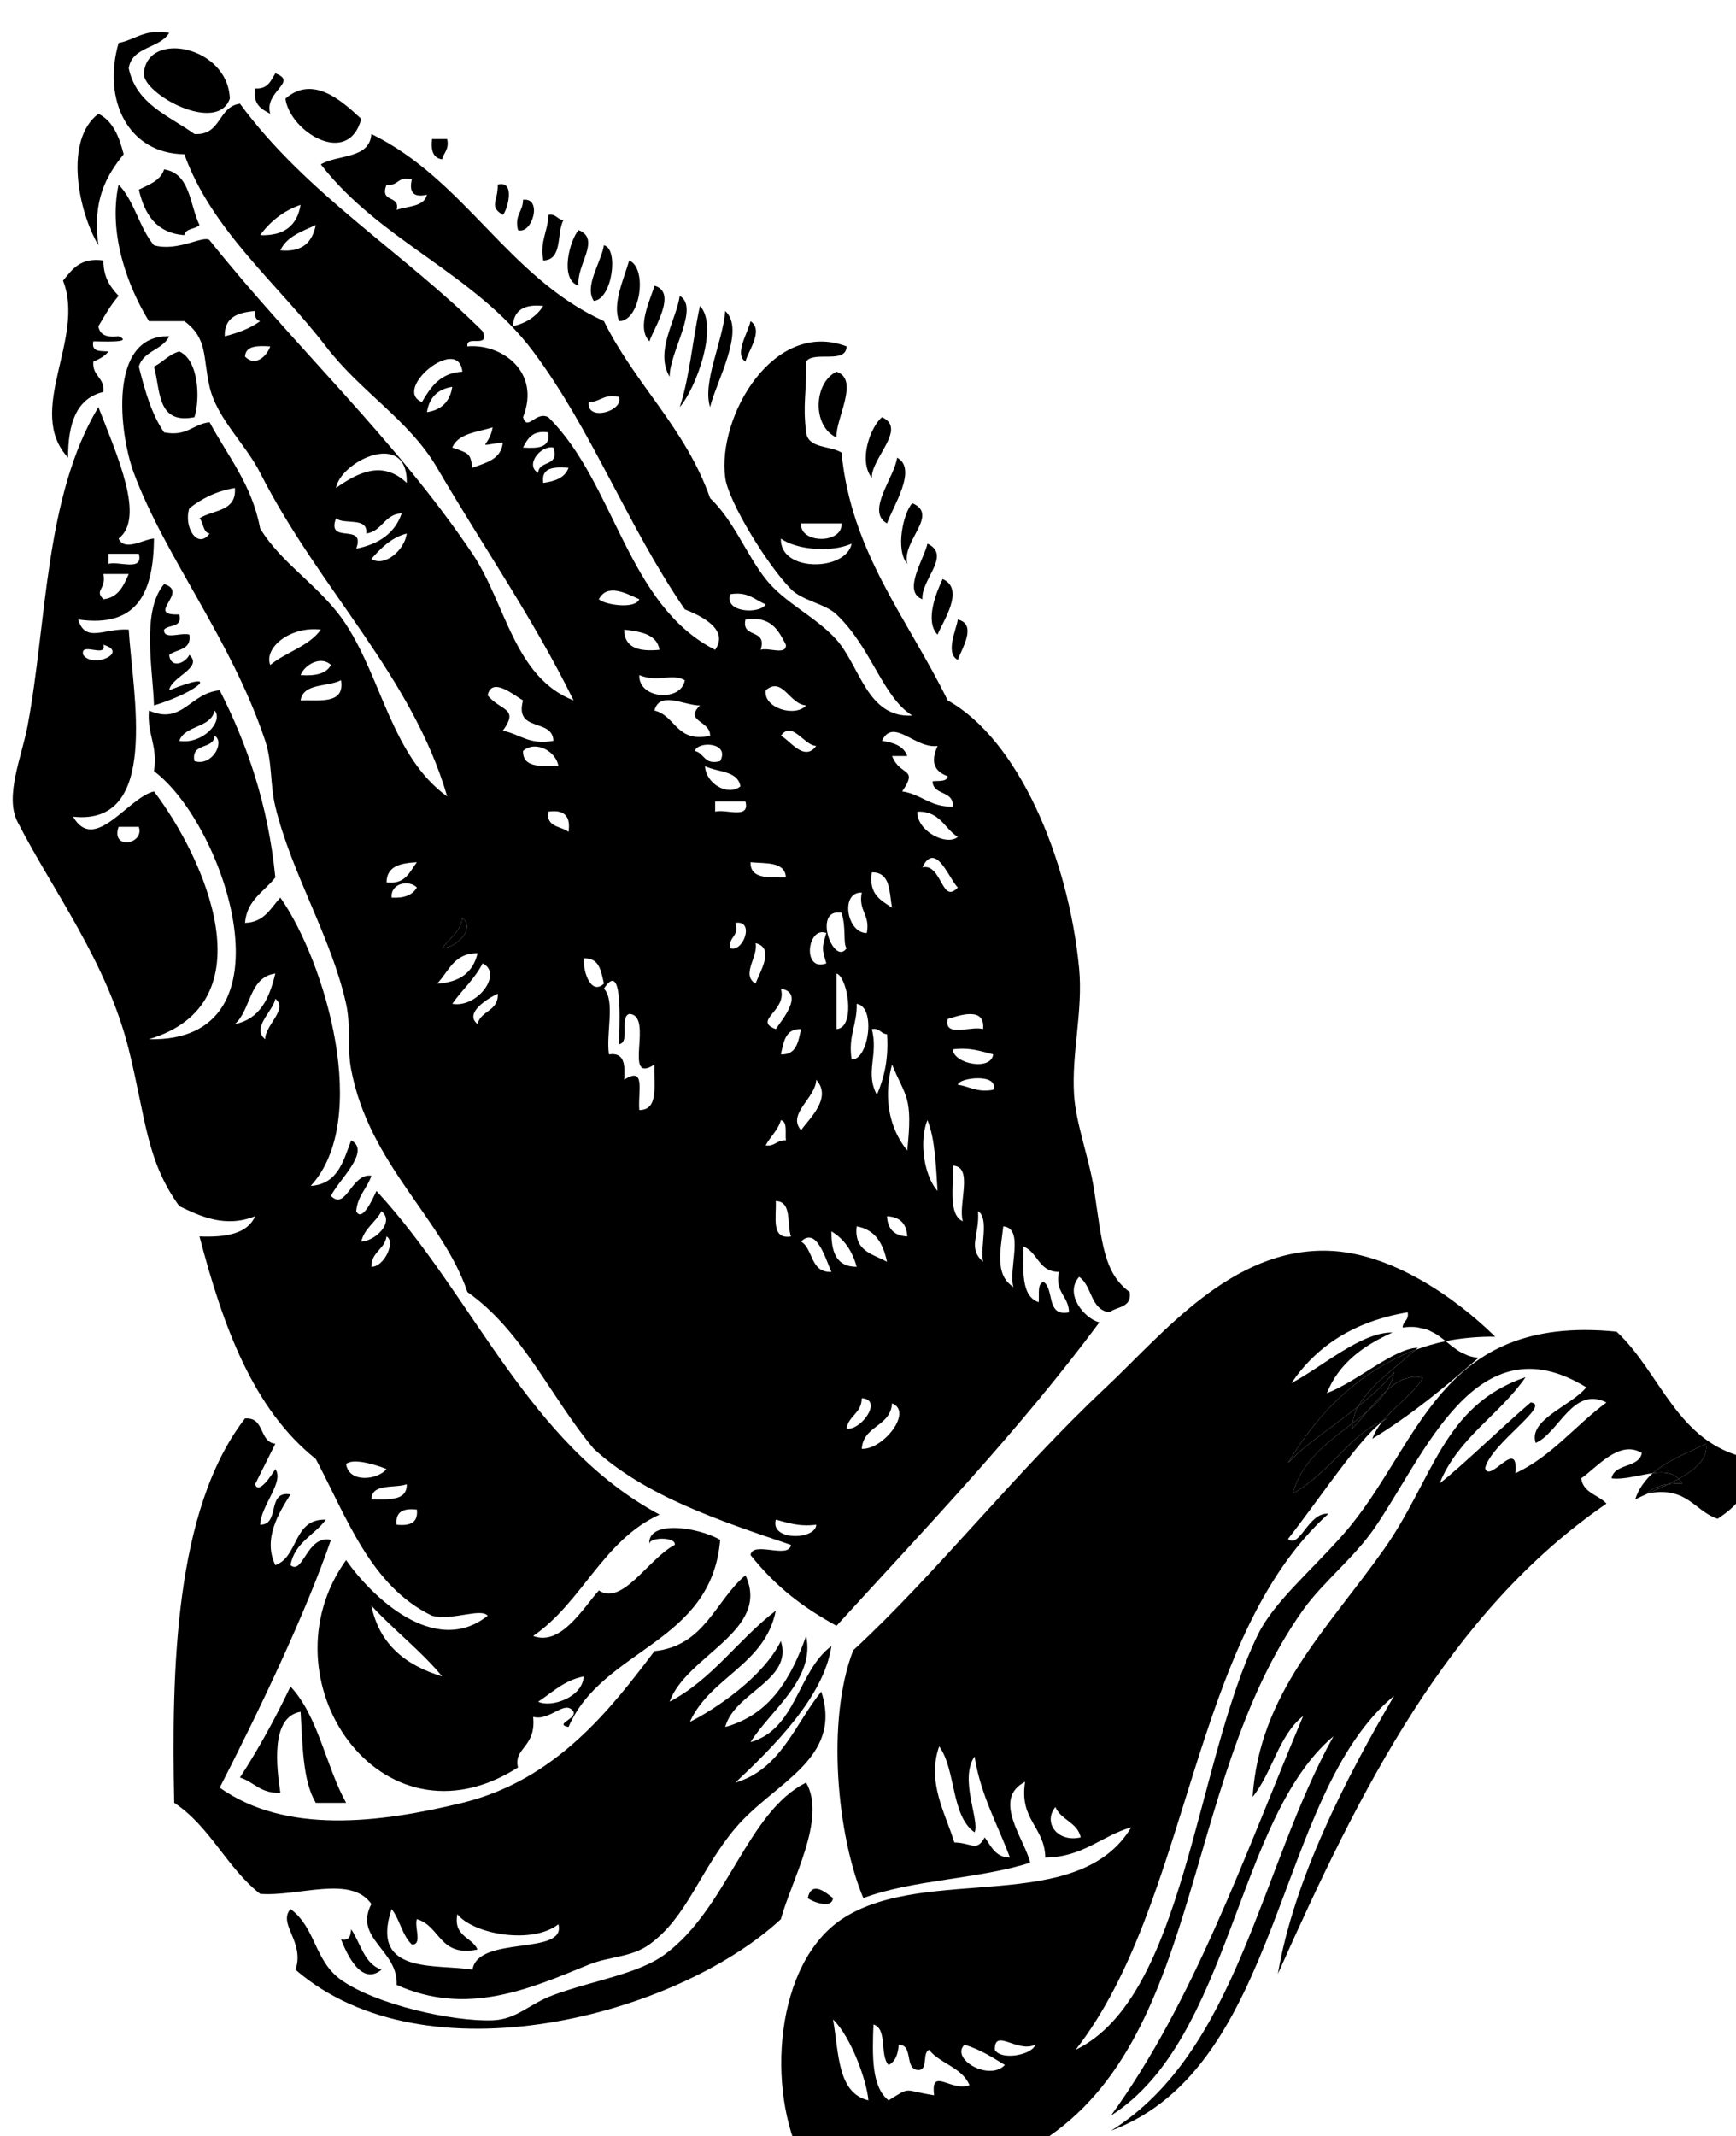 <?xml version="1.0"?><svg width="272.416" height="335.104" xmlns="http://www.w3.org/2000/svg">
 <title>praying hands black</title>
 <g>
  <title>Layer 1</title>
  <g id="svg_1">
   <path id="svg_2" fill="#000000" d="m261.807,232.815c0.675,-0.091 1.392,-0.146 2.186,-0.12c-0.151,-0.307 -0.368,-0.5 -0.571,-0.716c-0.523,0.29 -1.065,0.567 -1.617,0.836c-0.001,0 -0.001,0 0.002,0z"/>
   <path id="svg_3" fill="#000000" d="m218.718,221.068c0.574,-0.545 1.158,-1.081 1.739,-1.626c0.403,-0.378 0.798,-0.771 1.179,-1.176c0.132,-0.142 0.262,-0.284 0.391,-0.433c0.455,-0.516 0.888,-1.055 1.256,-1.662c-0.549,-0.168 -1.082,-0.213 -1.599,-0.171c-0.28,0.022 -0.552,0.119 -0.823,0.193c-0.223,0.059 -0.445,0.091 -0.661,0.178c-0.375,0.158 -0.736,0.368 -1.098,0.601c-0.09,0.059 -0.184,0.104 -0.274,0.164c-0.423,0.298 -0.836,0.633 -1.239,1.001c-0.01,0.007 -0.02,0.017 -0.029,0.022c-0.749,1.137 -1.763,2.18 -2.928,3.18c-0.006,0.007 -0.01,0.01 -0.016,0.017c-0.004,0.003 -0.007,0.006 -0.01,0.01c-0.433,0.513 -0.85,1.017 -1.259,1.484c-0.4,0.462 -0.791,0.891 -1.172,1.256c-0.02,-0.291 0.062,-0.568 0.09,-0.855c-0.419,0.319 -0.836,0.639 -1.262,0.965c-0.139,0.106 -0.281,0.217 -0.42,0.326c-0.329,0.255 -0.658,0.514 -0.987,0.774c-0.185,0.148 -0.371,0.301 -0.556,0.452c-0.277,0.229 -0.555,0.462 -0.826,0.7c-0.19,0.165 -0.378,0.333 -0.562,0.501c-0.255,0.232 -0.504,0.475 -0.749,0.713c-0.181,0.181 -0.358,0.361 -0.532,0.546c-0.236,0.245 -0.459,0.504 -0.678,0.762c-0.158,0.19 -0.32,0.378 -0.472,0.574c-0.213,0.277 -0.407,0.568 -0.601,0.859c-0.129,0.193 -0.265,0.384 -0.384,0.584c-0.194,0.332 -0.361,0.684 -0.526,1.036c-0.084,0.178 -0.181,0.345 -0.255,0.529c-0.223,0.546 -0.413,1.113 -0.549,1.711c0.829,-0.487 1.582,-0.998 2.282,-1.523c0.113,-0.084 0.206,-0.175 0.316,-0.259c4.451,-3.454 6.724,-7.434 11.543,-9.674c0.471,-0.574 0.987,-1.101 1.517,-1.614c0.053,-0.047 0.102,-0.096 0.154,-0.145z"/>
   <path id="svg_4" fill="#000000" d="m213.498,220.026c0.184,-0.281 0.371,-0.562 0.588,-0.839c0.184,-0.236 0.374,-0.469 0.577,-0.704c0.249,-0.287 0.51,-0.568 0.781,-0.849c0.175,-0.182 0.339,-0.365 0.52,-0.543c0.469,-0.458 0.956,-0.906 1.453,-1.346c0.116,-0.104 0.232,-0.2 0.349,-0.304c1.355,-1.178 2.721,-2.285 3.905,-3.324c0.133,-0.113 0.287,-0.239 0.413,-0.353c-0.006,0 -0.01,0.004 -0.016,0.004c-0.952,0.358 -1.879,0.771 -2.789,1.21c-0.252,0.123 -0.5,0.252 -0.752,0.381c-0.694,0.355 -1.375,0.736 -2.044,1.14c-0.219,0.133 -0.445,0.258 -0.665,0.397c-0.842,0.535 -1.668,1.097 -2.466,1.7c-0.139,0.104 -0.268,0.22 -0.406,0.326c-0.665,0.517 -1.314,1.056 -1.946,1.617c-0.227,0.2 -0.446,0.404 -0.669,0.607c-0.604,0.562 -1.19,1.146 -1.766,1.746c-0.136,0.142 -0.277,0.277 -0.413,0.426c-0.685,0.739 -1.343,1.508 -1.979,2.295c-0.168,0.21 -0.329,0.427 -0.494,0.64c-0.48,0.62 -0.952,1.256 -1.404,1.907c-0.171,0.246 -0.345,0.491 -0.51,0.739c-0.574,0.855 -1.133,1.728 -1.652,2.621c0.374,-0.438 0.843,-0.897 1.35,-1.362c0.106,-0.097 0.216,-0.196 0.329,-0.297c2.414,-2.14 5.962,-4.548 9.234,-7.149c0.017,-0.013 0.029,-0.026 0.046,-0.036c0.122,-0.217 0.281,-0.434 0.426,-0.65z"/>
   <path id="svg_5" fill="#000000" d="m261.804,232.815c0.552,-0.269 1.094,-0.546 1.617,-0.836c-0.523,0.29 -1.065,0.567 -1.62,0.836c0,0 0,0 0.003,0z"/>
   <path id="svg_6" fill="#000000" d="m226.861,210.385c1.101,-0.229 2.237,-0.388 3.387,-0.504c-1.152,0.116 -2.286,0.271 -3.39,0.504l0.003,0z"/>
   <path id="svg_7" fill="#000000" d="m221.671,212.118c-1.185,1.039 -2.55,2.146 -3.905,3.324c1.362,-1.18 2.72,-2.285 3.905,-3.324z"/>
   <path id="svg_8" fill="#000000" d="m266.074,236.137c-1.407,-1.078 -2.873,-2.092 -5.361,-2.085c2.485,-0.007 3.954,1.01 5.361,2.085z"/>
   <path id="svg_9" fill="#000000" d="m205.632,236.766c4.105,-5.555 8.408,-11.598 11.239,-13.715c-2.831,2.117 -7.134,8.153 -11.239,13.715z"/>
   <path id="svg_10" fill="#000000" d="m213.347,222.851c0.409,-0.468 0.826,-0.972 1.259,-1.484c-0.004,0.003 -0.01,0.006 -0.014,0.009c-0.423,0.513 -0.839,1.01 -1.245,1.475z"/>
   <path id="svg_11" fill="#000000" d="m256.601,235.21c0.606,-0.307 1.301,-0.623 2.036,-0.948l-0.003,0c-0.733,0.329 -1.43,0.641 -2.033,0.948z"/>
   <path id="svg_12" fill="#000000" d="m213.026,220.714c-3.272,2.602 -6.82,5.01 -9.234,7.149c2.417,-2.139 5.962,-4.548 9.234,-7.149z"/>
   <path id="svg_13" fill="#000000" d="m258.437,234.284c0.368,-0.391 0.84,-0.675 1.356,-0.914c0.084,-0.038 0.174,-0.071 0.261,-0.103c0.517,-0.21 1.095,-0.358 1.73,-0.446c0.007,-0.003 0.01,-0.003 0.013,-0.006c0.004,0 0.004,0 0.004,0c0.555,-0.269 1.097,-0.546 1.62,-0.836c-0.235,-0.249 -0.507,-0.442 -0.801,-0.591c-0.006,-0.004 -0.013,-0.007 -0.02,-0.01c-0.881,-0.416 -1.976,-0.455 -3.183,-0.294c-0.02,0.003 -0.038,0.003 -0.058,0.007c-0.004,0 -0.004,0 -0.004,0c-0.006,0.003 -0.009,0.01 -0.013,0.013c-0.539,0.472 -1.01,1.011 -1.439,1.591c-0.087,0.123 -0.181,0.242 -0.265,0.372c-0.423,0.639 -0.788,1.333 -1.039,2.143c0.604,-0.307 1.301,-0.619 2.033,-0.948c-0.072,0.012 -0.124,0.006 -0.195,0.022z"/>
   <path id="svg_14" fill="#000000" d="m214.605,221.366c0.003,-0.004 0.006,-0.007 0.01,-0.01c0.916,-1.104 1.897,-2.23 2.931,-3.183c-1.039,0.956 -2.021,2.086 -2.941,3.193z"/>
   <path id="svg_15" fill="#000000" d="m222.487,211.414c-0.122,0.113 -0.271,0.235 -0.399,0.349c0.003,0 0.003,0 0.006,-0.003c0.126,-0.114 0.274,-0.233 0.393,-0.346z"/>
   <path id="svg_16" fill="#000000" d="m205.506,232.502c4.461,-3.447 6.727,-7.434 11.543,-9.674c-4.82,2.24 -7.092,6.22 -11.543,9.674z"/>
   <path id="svg_17" fill="#000000" d="m222.088,211.763c-0.007,0.003 -0.014,0.007 -0.02,0.007c0.006,0 0.01,-0.004 0.016,-0.004l0.004,-0.003z"/>
   <path id="svg_18" fill="#000000" d="m258.637,234.262l0.004,0c0.035,-0.017 0.074,-0.036 0.112,-0.052c-0.038,0.016 -0.077,0.032 -0.116,0.052z"/>
   <path id="svg_19" fill="#000000" d="m213.026,220.714c0.017,-0.013 0.029,-0.022 0.042,-0.032c0,-0.004 0,-0.004 0.004,-0.004c-0.016,0.01 -0.029,0.023 -0.046,0.036z"/>
   <polygon id="svg_20" fill="#000000" points="259.366,231.085 259.356,231.092 259.36,231.092 "/>
   <path id="svg_21" fill="#000000" d="m214.631,221.34c1.165,-1 2.179,-2.043 2.928,-3.18c0,0.004 -0.003,0.004 -0.007,0.007c-0.748,1.133 -1.759,2.169 -2.921,3.173z"/>
   <path id="svg_22" fill="#000000" d="m22.579,11.503c-0.231,3.197 11.495,9.621 13.486,3.967c-0.272,-8.243 -12.994,-10.781 -13.486,-3.967z"/>
   <path id="svg_23" fill="#000000" d="m42.411,17.85c-1.041,-3.491 4.477,-4.978 0.794,-6.346c-0.691,1.162 -1.188,2.515 -3.173,2.38c-0.376,2.492 0.989,3.241 2.379,3.966z"/>
   <path id="svg_24" fill="#000000" d="m56.691,18.644c-2.745,-2.503 -7.452,-7.074 -11.899,-3.173c0.676,5.182 9.878,10.855 11.899,3.173z"/>
   <path id="svg_25" fill="#000000" d="m19.405,24.195c-0.695,-2.74 -1.667,-5.207 -3.965,-6.346c-5.36,4.077 -3.246,15.099 0,20.626c-0.983,-7.063 1.254,-10.908 3.965,-14.28z"/>
   <path id="svg_26" fill="#000000" d="m69.383,24.989c0.25,-1.073 1.129,-1.515 0.792,-3.173c-0.792,0 -1.587,0 -2.379,0c-0.222,1.808 0.191,2.983 1.587,3.173z"/>
   <path id="svg_27" fill="#000000" d="m31.305,35.303c-1.561,-3.199 -1.416,-8.105 -5.554,-8.727c-0.578,1.801 -2.387,2.373 -3.965,3.173c0.904,3.856 2.713,6.806 7.139,7.14c0.208,-1.115 1.74,-0.905 2.38,-1.586z"/>
   <path id="svg_28" fill="#000000" d="m78.902,33.716c0.649,-0.576 2.129,-5.491 -0.792,-4.76c0.047,2.682 -1.432,3.385 0.792,4.76z"/>
   <path id="svg_29" fill="#000000" d="m82.075,31.335c0.018,1.869 -1.365,2.335 -0.792,4.76c2.24,0.757 3.917,-5.158 0.792,-4.76z"/>
   <path id="svg_30" fill="#000000" d="m88.421,34.509c-1.014,-0.044 -1.098,-1.017 -2.379,-0.792c-0.034,2.611 -1.34,3.949 -0.794,7.138c3.109,-0.065 2.05,-4.296 3.173,-6.346z"/>
   <path id="svg_31" fill="#000000" d="m90.802,44.822c-0.445,-3.204 3.585,-7.271 0,-8.727c-1.33,1.428 -3.116,7.741 0,8.727z"/>
   <path id="svg_32" fill="#000000" d="m94.769,38.476c-0.481,2.797 -3.12,6.417 -1.588,8.727c2.886,-0.24 3.965,-8.2 1.588,-8.727z"/>
   <path id="svg_33" fill="#000000" d="m10.679,71.794c-0.003,-5.292 1.264,-9.314 5.554,-10.313c0.207,-2.322 -1.793,-2.437 -1.586,-4.759c0.938,-0.386 1.798,-0.846 2.38,-1.587c-1.248,-0.076 -2.751,0.106 -2.38,-1.586c1.164,-0.008 6.491,0.299 3.967,-0.794c-1.81,0.223 -2.983,-0.19 -3.173,-1.586c0.991,-1.653 1.942,-3.346 3.173,-4.76c-1.288,-1.357 -2.402,-2.887 -2.381,-5.554c-3.678,-0.505 -4.908,1.44 -6.346,3.173c3.593,9.054 -6.011,20.377 0.792,27.766z"/>
   <path id="svg_34" fill="#000000" d="m98.734,40.854c-0.889,3.073 -2.66,6.785 -1.586,9.521c3.341,0.02 4.511,-8.279 1.586,-9.521z"/>
   <path id="svg_35" fill="#000000" d="m102.702,44.822c-0.589,2.095 -2.902,6.565 -0.794,8.727c0.592,-1.884 4.482,-7.717 0.794,-8.727z"/>
   <path id="svg_36" fill="#000000" d="m106.667,46.408c-0.512,3.738 -3.974,8.693 -1.586,12.692c-0.023,-3.925 4.751,-10.84 1.586,-12.692z"/>
   <path id="svg_37" fill="#000000" d="m109.84,47.995c-1.152,5.193 -1.595,11.097 -3.173,15.865c2.531,-2.886 6.161,-12.705 3.173,-15.865z"/>
   <path id="svg_38" fill="#000000" d="m113.807,48.789c-0.398,4.903 -3.617,11.172 -2.379,15.071c0.951,-3.954 5.638,-12.143 2.379,-15.071z"/>
   <path id="svg_39" fill="#000000" d="m117.774,50.375c-0.289,1.624 -2.65,5.199 -0.794,6.346c0.354,-1.56 2.944,-4.906 0.794,-6.346z"/>
   <path id="svg_40" fill="#000000" d="m30.511,65.448c0.926,-2.912 0.667,-9.004 -2.379,-10.313c-1.651,0.465 -2.565,1.667 -3.967,2.379c1.043,3.718 0.41,9.111 6.346,7.934z"/>
   <path id="svg_41" fill="#000000" d="m131.261,58.308c-3.614,1.774 -3.83,8.573 0,10.313c-0.177,-2.877 3.694,-9.083 0,-10.313z"/>
   <path id="svg_42" fill="#000000" d="m138.399,65.448c-1.743,1.46 -3.786,6.75 -1.586,9.519c-0.133,-3.068 5.605,-7.747 1.586,-9.519z"/>
   <path id="svg_43" fill="#000000" d="m139.193,82.107c0.907,-2.621 4.842,-8.563 1.586,-10.313c-0.416,3.112 -4.964,8.441 -1.586,10.313z"/>
   <path id="svg_44" fill="#000000" d="m142.366,88.454c-0.909,-3.611 5.092,-7.686 0.792,-9.521c-1.421,1.522 -2.688,7.313 -0.792,9.521z"/>
   <path id="svg_45" fill="#000000" d="m144.745,94.005c-0.223,-3.157 4.634,-6.885 0.794,-8.725c-0.522,2.411 -3.996,7.523 -0.794,8.725z"/>
   <path id="svg_46" fill="#000000" d="m147.126,99.559c0.836,-2.098 4.37,-7.148 0.794,-8.727c-0.868,1.818 -2.902,6.566 -0.794,8.727z"/>
   <path id="svg_47" fill="#000000" d="m150.299,103.524c0.601,-1.727 3.118,-5.583 0,-6.346c-0.178,1.487 -2.047,5.259 0,6.346z"/>
   <path id="svg_48" fill="#000000" d="m58.277,298.674c-2.831,5.442 4.243,7.225 3.966,12.692c11.026,4.958 20.813,0.643 30.146,-3.173c3.223,-1.317 6.67,-1.117 9.519,-3.173c5.957,-4.297 7.912,-11.653 13.486,-18.244c6.088,-7.198 16.913,-10.762 13.486,-21.421c-4.152,5.104 -6.333,12.18 -13.486,14.28c6.022,-5.655 13.925,-13.519 15.073,-21.42c-5.313,3.944 -5.481,13.031 -12.692,15.074c3.033,-4.906 10.207,-9.881 8.725,-16.659c-2.356,6.633 -5.643,12.337 -12.692,14.28c1.433,-5.452 10.673,-7.299 8.727,-13.486c-2.768,5.7 -10.394,10.752 -14.28,12.692c3.211,-7.102 11.746,-8.88 13.486,-17.453c-5.854,4.461 -9.896,10.729 -16.659,14.279c2.571,-7.246 15.96,-11.129 11.9,-19.832c-4.753,3.974 -6.38,11.072 -14.279,11.898c-6.908,9.129 -15.458,20.213 -30.146,23.799c-13.06,3.187 -27.72,4.959 -38.078,-2.379c6.191,-12.072 13.443,-27.256 17.454,-38.87c-3.782,-0.839 -4.382,5.62 -6.348,3.964c0.655,-3.573 3.764,-4.7 5.554,-7.141c-5.194,-0.167 -4.229,5.823 -7.933,7.141c-2.011,-4.177 0.625,-8.299 2.379,-11.104c-3.824,-0.652 -1.551,4.793 -4.76,4.758c0.129,-3.073 3.827,-6.708 2.381,-8.726c-0.538,0.875 -2.638,4.116 -3.173,2.379c1.042,-2.13 2.129,-4.216 3.173,-6.346c-2.612,-0.297 -1.601,-4.216 -4.76,-3.967c-11.101,14.338 -11.53,39.645 -11.107,60.29c5.594,3.661 8.283,10.229 13.486,14.281c6.065,0.464 14.212,-3.019 17.452,1.587zm3.174,0.795c1.291,1.617 1.666,4.15 3.173,5.552c1.721,0.136 0.358,-2.812 0.792,-3.964c3.712,1.046 3.496,6.023 9.521,4.758c-0.898,-2.011 -3.825,-1.992 -3.173,-5.552c2.506,3.188 11.811,4.806 15.865,1.585c1.303,5.019 -12.62,1.649 -13.486,7.14c-5.51,-0.988 -16.196,0.946 -12.692,-9.519z"/>
   <path id="svg_49" fill="#000000" d="m259.418,231.085c1.207,-0.158 2.312,-0.136 3.183,0.294c0.007,0.003 0.014,0.006 0.02,0.01c0.294,0.148 0.565,0.342 0.801,0.591c0.319,-0.178 0.633,-0.358 0.933,-0.546c0.017,-0.01 0.036,-0.022 0.052,-0.032c0.268,-0.168 0.526,-0.342 0.774,-0.52c0.049,-0.032 0.094,-0.068 0.143,-0.101c0.213,-0.158 0.413,-0.319 0.604,-0.48c0.062,-0.055 0.126,-0.106 0.184,-0.158c0.168,-0.152 0.316,-0.307 0.462,-0.462c0.064,-0.067 0.132,-0.136 0.19,-0.203c0.126,-0.148 0.232,-0.3 0.336,-0.455c0.055,-0.077 0.116,-0.158 0.164,-0.239c0.091,-0.151 0.155,-0.31 0.223,-0.465c0.036,-0.09 0.084,-0.174 0.113,-0.265c0.055,-0.167 0.081,-0.339 0.106,-0.513c0.013,-0.084 0.039,-0.165 0.045,-0.252c0.02,-0.262 0.007,-0.526 -0.045,-0.804c-0.643,0.326 -1.301,0.633 -1.963,0.939c-2.281,1.062 -4.59,2.104 -6.375,3.66c-0.003,0.003 -0.006,0.003 -0.006,0.007c0.018,-0.003 0.036,-0.003 0.056,-0.006z"/>
   <path id="svg_50" fill="#000000" d="m259.418,231.085c1.207,-0.161 2.302,-0.122 3.183,0.294c-0.872,-0.43 -1.976,-0.452 -3.183,-0.294z"/>
   <path id="svg_51" fill="#000000" d="m261.784,232.821c-0.636,0.088 -1.214,0.236 -1.73,0.446c-0.087,0.031 -0.177,0.064 -0.261,0.103c-0.517,0.239 -0.988,0.523 -1.356,0.914c0.071,-0.017 0.123,-0.01 0.197,-0.022l0.003,0c0.039,-0.02 0.078,-0.036 0.116,-0.052c0.976,-0.437 2.015,-0.895 3.031,-1.389z"/>
   <path id="svg_52" fill="#000000" d="m47.17,268.529c0.326,5.229 0.31,10.797 2.38,14.279c1.587,0 3.173,0 4.76,0c-3.199,-5.79 -4.367,-13.615 -8.727,-18.244c-2.387,5.017 -5.012,9.794 -7.933,14.277c2.233,0.678 3.255,2.563 6.346,2.383c-0.577,-3.867 -1.608,-11.905 3.174,-12.695z"/>
   <path id="svg_53" fill="#000000" d="m126.5,279.636c-9.242,4.558 -12.408,19.819 -22.211,26.973c-4.231,3.086 -11.115,4.025 -17.453,6.346c-3.811,1.395 -5.704,3.819 -9.519,3.968c-6.23,0.238 -18.302,-2.44 -23.799,-6.347c-4.214,-2.998 -3.95,-8.195 -7.933,-11.106c-2.04,2.35 2.269,5.1 0.794,9.519c20.418,17.673 59.789,7.224 76.156,-7.931c1.608,-5.996 7.239,-15.757 3.965,-21.422z"/>
   <path id="svg_54" fill="#000000" d="m126.751,297.748c0.481,0.455 3.764,1.855 3.967,0c-1.193,-0.917 -3.341,-2.786 -3.967,0z"/>
   <path id="svg_55" fill="#000000" d="m53.517,304.229c0.91,2.292 3.179,7.356 6.348,4.758c-2.747,-0.955 -3.257,-4.147 -4.76,-6.346c-0.091,0.968 -0.238,1.879 -1.588,1.588z"/>
   <path id="svg_56" fill="#000000" d="m28.925,24.195c4.319,11.984 14.745,20.405 22.213,30.146c5.539,7.226 13.064,11.537 17.451,19.04c7.465,12.763 15.073,23.61 21.419,36.491c-9.332,-3.625 -10.665,-15.249 -15.865,-23.005c-12.124,-18.023 -27.88,-32.411 -41.251,-49.185c-0.918,-0.865 -4.973,1.864 -8.727,0.794c-2.3,-2.724 -3.076,-6.971 -5.552,-9.519c-1.679,7.752 1.488,16.117 4.759,21.419c1.851,0 3.701,0 5.552,0c3.72,2.732 2.882,5.649 3.967,10.312c1.156,4.974 5.62,8.927 7.933,13.486c9.261,18.253 23.84,31.85 29.352,50.771c-8.615,-6.228 -10.237,-18.331 -15.865,-26.972c-3.885,-5.965 -10.023,-9.347 -13.486,-15.073c-1.296,-6.9 -5.069,-11.325 -7.933,-16.659c-2.644,0.266 -3.519,2.298 -7.14,1.586c-1.956,-2.804 -3.007,-6.512 -3.965,-10.313c0.695,-2.476 3.741,-2.604 4.759,-4.759c-9.706,-0.234 -7.787,15.402 -5.553,21.419c4.922,13.252 15.333,26.159 20.626,42.045c1.131,3.394 0.741,6.827 1.587,10.313c2.555,10.535 8.764,20.422 11.105,30.938c0.778,3.491 0.127,6.833 0.794,10.313c2.855,14.926 14.338,23.36 18.244,34.903c8.699,6.11 13.076,16.543 19.832,24.594c7.988,7.35 19.479,11.194 30.94,15.071c-0.354,2.292 -5.995,-0.704 -6.346,1.588c4.208,5.265 8.414,8.286 13.486,11.104c14.127,-15.488 28.632,-30.601 41.249,-47.596c-2.337,-0.607 -5.555,-4.448 -3.173,-7.141c2.072,1.365 1.721,5.155 4.761,5.553c1.179,-0.937 3.545,-0.685 3.174,-3.174c-4.112,-3.015 -4.319,-7.775 -5.556,-15.865c-0.777,-5.109 -2.879,-10.445 -3.173,-15.074c-0.413,-6.552 1.427,-13.205 0.794,-19.83c-1.662,-17.407 -9.612,-35.927 -20.626,-42.044c-6.33,-12.921 -15.144,-23.149 -16.658,-38.872c-1.78,-1.128 -5.228,-0.591 -5.554,-3.173c-0.547,-4.632 0.073,-5.75 0,-11.105c1.16,-1.75 6.285,0.466 6.346,-2.381c-11.472,-4.357 -20.344,11.056 -19.039,20.626c0.512,3.749 6.585,13.668 10.313,17.452c1.827,1.854 5.316,2.24 7.14,3.967c5.527,5.237 7.209,12.93 11.897,15.865c-7.095,0.407 -8.176,-7.728 -11.897,-11.899c-3.239,-3.628 -8.123,-5.733 -11.107,-9.519c-3.097,-3.928 -4.953,-9.103 -8.725,-12.692c-3.841,-10.967 -11.772,-17.845 -16.659,-27.765c-15.081,-6.868 -21.75,-22.148 -36.492,-29.353c-0.263,3.969 -5.287,3.175 -7.934,4.761c9.272,12.016 24.196,17.146 33.32,29.351c9.277,12.408 14.724,27.215 23.799,40.457c2.505,0.996 7.011,3.112 4.76,6.348c-13.865,-7.025 -15.667,-26.115 -26.178,-36.491c-1.971,-1.033 -3.292,2.327 -3.967,0c2.851,-7.219 -3.484,-11.593 -8.727,-11.107c-0.313,-1.901 3.614,0.44 2.381,-2.379c-12.306,-12.29 -27.666,-21.522 -38.079,-35.7c-3.489,0.478 -2.899,5.036 -7.14,4.76c-3.995,-2.879 -9.117,-4.632 -10.312,-10.312c0.511,-3.454 4.874,-3.059 6.346,-5.554c-3.865,-0.69 -5.261,1.084 -7.932,1.586c-2.586,8.921 1.488,17.368 10.312,17.452zm11.107,24.594c-0.129,0.921 0.174,1.41 0.792,1.586c-1.514,1.13 -3.444,1.843 -5.552,2.379c-0.105,-3.013 2.074,-3.742 4.76,-3.965zm-1.587,7.139c0.116,-1.733 1.998,-1.703 3.965,-1.587c-0.577,1.612 -2.386,3.239 -3.965,1.587zm14.279,25.385c1.322,1.057 5.048,-0.289 4.759,2.379c2.542,-0.366 2.797,-3.02 5.554,-3.173c-1.07,3.162 -3.619,4.845 -7.14,5.553c1.561,-4.203 -4.734,-0.554 -3.173,-4.759zm5.553,6.346c1.521,-1.652 3.041,-3.305 5.552,-3.967c-0.359,2.701 -3.599,5.342 -5.552,3.967zm-5.553,-11.105c0.744,-4.236 11.288,-9.269 11.105,-0.794c-3.744,-3.561 -7.55,-1.734 -11.105,0.794zm-21.419,4.759c0.683,0.639 0.471,2.172 1.586,2.379c-1.896,2.605 -4.138,-1.086 -3.173,-3.966c1.945,-1.493 4.183,-2.69 7.14,-3.173c0.309,3.748 -3.479,3.397 -5.553,4.76zm20.627,23.005c-0.731,1.385 -2.481,1.751 -4.761,1.587c0.637,-1.683 3.266,-3.093 4.761,-1.587zm-9.521,0c-1.052,-2.705 3.147,-6.131 7.933,-5.553c-1.86,2.635 -5.478,3.513 -7.933,5.553zm4.759,5.554c0.415,-2.76 4.271,-2.077 6.346,-3.173c0.615,3.786 -3.241,3.104 -6.346,3.173zm14.281,30.938c-0.169,-2.359 2.829,-2.797 3.965,-1.586c-0.673,1.176 -1.997,1.706 -3.965,1.586zm-0.794,-2.38c0.029,-2.615 2.256,-3.033 4.759,-3.173c-1.146,1.497 -1.772,3.516 -4.759,3.173zm11.899,5.553c2.156,1.698 -1.031,4.732 -3.173,4.759c1.099,-1.544 2.852,-2.436 3.173,-4.759zm2.381,5.554c-0.683,3.02 -2.832,4.573 -6.348,4.76c1.838,-1.865 2.6,-4.805 6.348,-4.76zm-3.967,7.932c1.517,-2.185 3.52,-3.885 4.76,-6.346c3.209,1.525 -0.743,7.044 -4.76,6.346zm3.967,3.174c-2.187,-1.73 1.687,-4.077 3.173,-4.76c0.14,2.785 -2.681,2.608 -3.173,4.76zm1.586,-51.565c0.637,-2.996 4.078,-0.058 5.552,0.794c-1.39,5.091 4.676,2.729 4.76,6.346c-3.864,0.691 -5.262,-1.084 -7.933,-1.586c2.626,-3.628 -0.319,-3.05 -2.379,-5.554zm5.552,8.727c1.976,-1.743 5.211,0.064 5.554,2.379c-2.615,-0.031 -5.613,0.326 -5.554,-2.379zm7.14,12.692c-1.178,-0.936 -3.544,-0.686 -3.173,-3.173c2.484,-0.368 3.541,0.689 3.173,3.173zm42.836,-48.39l0.002,0c0.123,1.617 -1.525,2.426 -3.173,2.426c-1.236,0 -2.473,-0.455 -2.961,-1.364c-0.162,-0.303 -0.242,-0.659 -0.211,-1.062c2.115,0 4.228,0 6.343,0zm-4.354,6.414c-2.019,-0.055 -3.964,-0.793 -4.772,-2.287c-0.27,-0.497 -0.413,-1.08 -0.39,-1.748c2.414,1.738 7.824,2.258 11.105,0.794c-0.433,2.178 -3.253,3.316 -5.943,3.241zm-65.454,-55.599c0.594,-2.443 -2.734,-0.967 -1.586,-3.965c1.911,0.325 1.725,-1.449 3.967,-0.794c-0.475,2.061 0.318,2.855 2.379,2.38c-0.459,1.921 -2.996,1.764 -4.76,2.379zm18.246,18.246c0.105,-2.539 1.799,-3.489 4.76,-3.173c-1.045,1.599 -2.604,2.684 -4.76,3.173zm11.9,11.899c1.869,0.018 2.335,-1.367 4.759,-0.792c0.757,2.24 -5.16,3.917 -4.759,0.792zm7.932,111.062c-0.244,-2.977 1.059,-6.934 -2.379,-4.758c0.155,-2.272 0.099,-4.332 -2.38,-3.97c-0.508,-3.191 1.031,-8.433 -0.792,-10.312c3.012,-4.697 2.434,5.35 2.379,8.727c1.782,-0.334 0.023,-4.209 1.586,-4.76c4.001,0.153 -1.165,11.248 3.967,7.933c-0.176,2.998 0.805,7.153 -2.381,7.14zm10.313,-53.945c1.93,0.98 5.148,0.67 5.554,3.173c-1.997,1.599 -5.436,-0.439 -5.554,-3.173zm3.968,28.559c-0.326,-1.911 1.447,-1.724 0.792,-3.965c3.099,-0.517 1.257,4.678 -0.792,3.965zm-2.381,-21.419c0,-0.53 0,-1.058 0,-1.587c1.586,0 3.173,0 4.76,0c0.751,2.867 -3.126,1.108 -4.76,1.587zm6.346,26.972c-2.347,-1.39 0.458,-4.227 0,-6.346c3.12,0.762 0.6,4.619 0,6.346zm3.967,11.104c0.447,-1.93 0.679,-4.079 3.173,-3.964c-0.449,1.931 -0.68,4.081 -3.173,3.964zm5.552,3.971c2.59,2.899 -1.189,6.178 -2.379,7.931c-2.266,-2.576 2.313,-5.059 2.379,-7.931zm-6.346,19.038c2.584,0.058 1.693,3.593 2.381,5.552c-3.163,0.517 -2.273,-3.015 -2.381,-5.552zm0,-26.972c-3.683,-1.37 1.835,-2.855 0.794,-6.348c3.914,0.671 -0.086,5.215 -0.794,6.348zm-3.966,-26.181c2.415,0.229 5.415,-0.125 5.552,2.381c-2.613,-0.031 -5.613,0.324 -5.552,-2.381zm4.76,40.461c1.076,0.245 0.657,1.985 0.792,3.17c-1.422,-0.101 -1.672,0.975 -3.173,0.794c0.714,-1.402 1.916,-2.315 2.381,-3.964zm-0.794,62.666c1.9,0.481 3.62,1.144 6.346,0.795c-0.076,2.391 -7.281,2.594 -6.346,-0.795zm3.967,-43.628c2.479,-2.428 3.893,2.94 4.759,4.758c-3.342,0.171 -2.795,-3.551 -4.759,-4.758zm4.759,-1.588c2.001,1.172 3.278,3.069 3.967,5.552c-3.202,0.029 -3.997,-2.347 -3.967,-5.552zm2.38,30.939c0.316,-2.062 2.366,-2.392 2.379,-4.762l0.001,0c1.496,0.078 1.654,1.072 1.172,2.138c-0.483,1.062 -1.604,2.188 -2.669,2.537c-0.306,0.1 -0.604,0.135 -0.883,0.087zm2.38,3.173l-0.001,0c0.163,-2.317 1.882,-3.079 3.21,-4.231c0.797,-0.688 1.454,-1.521 1.551,-2.909c3.339,1.32 -1.419,7.311 -4.76,7.14zm7.139,-33.318c-2.018,-0.097 -3.076,-1.155 -3.173,-3.173l0.002,0c2.017,0.097 3.076,1.155 3.173,3.173l-0.002,0zm-5.553,-32.524c0.32,-0.057 0.566,-0.037 0.77,0.022c0.153,0.045 0.282,0.115 0.402,0.192c0.361,0.234 0.638,0.553 1.209,0.578c0.158,2.242 -0.017,4.149 -0.394,5.854c-0.127,0.568 -0.276,1.113 -0.442,1.64c-0.223,0.703 -0.476,1.375 -0.75,2.023c-1.905,-3.524 0.268,-6.191 -0.795,-10.309zm5.554,19.038l-0.001,0c-2.218,-2.718 -3.43,-6.501 -2.902,-10.801c0.108,-0.878 0.261,-1.769 0.522,-2.686c2.11,5.188 3.298,4.881 2.381,13.487zm2.982,2.717c-0.323,-1.227 -0.491,-2.569 -0.469,-3.87c0.02,-1.301 0.229,-2.557 0.658,-3.605c0.002,0 0.002,0 0.002,0c1.217,3.012 1.318,7.14 1.587,11.104c-0.78,-0.852 -1.392,-2.157 -1.778,-3.629zm2.62,-44.317c-0.679,-1.122 -1.331,-2.768 -2.682,-2.865c-0.17,-0.013 -0.349,0 -0.541,0.041l-0.002,0c0.519,-1.051 1.038,-1.462 1.548,-1.469c1.402,-0.021 2.729,3.029 3.74,4.333c0.093,0.118 0.181,0.223 0.268,0.309c-1.123,1.212 -1.737,0.632 -2.331,-0.349zm3.125,52.707c-2.359,-1.082 -1.395,-5.484 -1.588,-8.729c3.341,0.097 0.787,6.088 1.588,8.729zm3.173,6.346c-2.501,-2.182 -0.503,-4.147 -0.794,-7.934c1.807,1.101 0.297,5.523 0.794,7.934zm6.346,-2.382c2.285,0.888 2.347,3.999 5.552,3.967c-0.668,3.315 1.543,3.748 1.588,6.347c-3.635,0.723 -2.266,-3.551 -3.967,-4.759c-1.078,0.246 -0.658,1.985 -0.794,3.174c-2.783,-0.921 -2.43,-4.975 -2.379,-8.729zm-3.174,-3.173c3.387,0.316 0.756,6.649 1.585,9.521c-2.992,-1.946 -1.994,-5.799 -1.585,-9.521zm-1.587,-21.418c-2.575,0.462 -3.689,-0.539 -5.552,-0.794c0.19,-1.145 6.53,-1.843 5.552,0.794zm0,-5.555c-0.312,2.634 -6.188,1.504 -6.346,-0.791c2.727,-0.348 4.448,0.314 6.346,0.791zm-1.585,-3.963c-1.801,-0.58 -6.191,1.428 -5.555,-1.588c1.843,-0.577 5.93,-2.008 5.555,1.588zm-5.723,-29.718c-0.259,-0.024 -0.523,-0.076 -0.791,-0.152c-1.879,-0.528 -3.867,-2.245 -3.799,-4.243c3.56,-0.125 4.229,2.646 6.346,3.967c-0.445,0.368 -1.069,0.494 -1.756,0.428zm-8.977,-16.784c0.147,-0.06 0.3,-0.095 0.457,-0.11c0.946,-0.09 2.069,0.557 3.283,1.177c1.214,0.62 2.516,1.212 3.82,1.009c-1.045,2.354 -0.702,3.914 1.585,4.761c-0.126,0.93 -1.444,0.668 -2.379,0.792c0.074,1.75 2.018,1.627 2.83,2.637c0.116,0.144 0.21,0.312 0.271,0.51c0.068,0.228 0.097,0.496 0.071,0.82c-0.442,0.012 -0.849,-0.01 -1.233,-0.056c-2.673,-0.334 -4.063,-1.955 -6.701,-2.324c1.963,-2.87 0.804,-2.723 -0.434,-3.848c-0.412,-0.375 -0.834,-0.891 -1.151,-1.706c0.794,0 1.585,0 2.379,0c-0.549,-1.565 -2.114,-2.114 -3.967,-2.379c0.334,-0.708 0.728,-1.104 1.169,-1.283zm-2.754,21.908c0.371,-0.008 0.692,0.036 0.97,0.121c0.244,0.074 0.454,0.183 0.636,0.318c1.28,0.945 1.21,3.244 1.567,5.114c-1.746,-1.162 -3.714,-2.101 -3.173,-5.553zm2.381,61.085l-0.002,0c-1.951,-1.059 -4.482,-1.536 -4.777,-4.248c-0.042,-0.387 -0.039,-0.819 0.02,-1.307c0.731,0.129 1.355,0.361 1.893,0.684c1.609,0.968 2.418,2.741 2.866,4.871zm-5.553,-31.734c-0.587,-3.757 0.891,-5.454 0.794,-8.725c3.102,0.425 1.856,8.903 -0.794,8.725zm1.585,-26.178l0.001,0c-0.562,2.942 1.356,3.405 0.794,6.348l-0.001,0c-3.141,0.058 -4.235,-6.463 -0.794,-6.348zm-3.006,21.005c-0.255,0.241 -0.573,0.389 -0.958,0.415c0,-2.91 0,-5.818 0,-8.727c1.531,0.44 2.748,6.629 0.958,8.312zm-0.947,-17.869c0.229,-0.022 0.489,-0.013 0.781,0.037c0.77,2.366 0.207,4.831 0.792,5.554c-0.628,0.925 -1.398,0.65 -2.015,-0.137c-0.155,-0.197 -0.298,-0.426 -0.429,-0.678c-0.394,-0.754 -0.66,-1.7 -0.678,-2.552c-0.021,-1.138 0.397,-2.106 1.549,-2.224zm-1.6,3.212c-0.711,2.323 -0.711,2.437 0,4.759c-3.863,1.432 -2.993,-5.944 0,-4.759zm-7.138,-30.94c1.769,-2.478 3.665,1.561 5.552,1.586c-1.909,2.62 -4.216,-1.008 -5.552,-1.586zm-2.381,-7.138c2.653,-2.256 3.694,2.179 6.346,2.379c-1.683,1.888 -6.741,0.44 -6.346,-2.379zm3.173,-7.14c0.134,1.721 -2.813,0.36 -3.965,0.794c1.083,-3.465 -3.073,-1.688 -2.38,-4.761c4.036,-0.598 5.17,1.705 6.345,3.967zm-8.724,-7.933c2.847,-0.468 3.836,0.922 5.552,1.587c-0.856,1.563 -6.581,1.354 -5.552,-1.587zm-1.589,26.179c-2.531,0.679 -2.453,-1.25 -3.965,-1.587c0.36,-1.559 5.565,-1.427 3.965,1.587zm-1.585,-3.968c-5.358,1.128 -5.333,-3.129 -8.727,-3.965c0.797,-3.155 4.781,-0.762 7.139,-0.794c-2.544,2.532 1.672,2.356 1.588,4.759zm-3.967,-8.725c-0.511,3.431 -7.29,2.999 -7.14,-0.794c3.11,1.235 4.949,-0.385 7.14,0.794zm-3.967,-4.76c-3.22,0.312 -5.526,-0.29 -5.552,-3.174c2.594,0.315 5.128,0.689 5.552,3.174zm-3.173,-7.934c-0.681,1.638 -5.521,0.838 -6.346,0c1.322,-2.561 4.309,-0.908 6.346,0zm-5.552,60.291c-1.899,1.804 -3.231,-1.432 -3.173,-3.967c2.494,-0.113 2.724,2.035 3.173,3.967zm-5.554,-80.915c-0.549,1.567 -2.116,2.114 -3.967,2.379c-0.363,-2.478 1.697,-2.536 3.967,-2.379zm-4.759,0.792c-2.118,-1.161 0.333,-4.353 2.379,-3.966c1.017,3.132 -2.312,1.92 -2.379,3.966zm1.586,-6.346c0.363,2.479 -1.695,2.536 -3.967,2.38c0.725,-1.391 1.475,-2.756 3.967,-2.38zm-19.04,-3.173c0.351,-2.293 1.674,-3.617 3.967,-3.967c-0.349,2.295 -1.671,3.617 -3.967,3.967zm10.314,2.381c-0.622,3.351 -2.965,2.913 1.586,2.379c-0.247,2.663 -2.653,3.165 -4.76,3.967c-0.373,-2.207 -0.389,-2.223 -3.173,-3.173c0.935,-2.239 3.934,-2.413 6.347,-3.173zm-4.76,-8.727c-3.515,0.187 -4.971,2.434 -6.346,4.759c-4.721,-1.944 5.717,-10.606 6.346,-4.759zm-28.559,-19.04c1.001,-2.172 3.378,-2.968 5.554,-3.965c-0.53,2.643 -2.04,4.306 -5.554,3.965zm3.173,-7.138c-0.521,3.179 -2.499,4.905 -6.346,4.759c1.564,-2.138 3.609,-3.794 6.346,-4.759z"/>
   <path id="svg_57" fill="#000000" d="m40.032,190.788c-1.201,2.767 -4.593,3.341 -8.727,3.173c3.683,14.031 8.384,27.05 18.246,34.903c4.953,9.325 8.619,19.938 18.246,24.594c3.244,0.819 7.646,-1.282 8.727,0c-8.367,6.646 -18.359,-3.192 -22.213,-8.726c-13.373,18.596 5.419,46.278 26.972,32.524c-0.734,-3.141 2.888,-3.102 2.379,-7.934c2.658,0.742 5.002,-2.848 6.346,-0.794c0.425,1.143 -3.091,1.937 -0.792,2.382c5.337,-12.379 22.424,-13.012 23.798,-29.352c-3.622,-2.089 -11.614,-3.157 -11.105,0.791c-0.357,-1.295 4.324,-1.295 3.967,0c-4.056,2.088 -8.218,9.626 -11.899,7.14c-2.499,2.806 -5.993,8.8 -10.313,7.141c7.697,-5.262 10.927,-14.987 19.833,-19.038c-20.66,-11.072 -29.167,-34.297 -44.424,-50.772c-0.52,1.143 -2.272,5.029 -3.173,3.174c0.207,-2.438 1.72,-3.567 2.38,-5.553c-3.153,-0.471 -3.915,5.549 -6.346,3.174c1.105,-2.422 6.372,-7.031 3.173,-8.729c-1.233,3.267 -2.111,6.882 -6.348,7.14c9.535,-10.322 2.352,-35.026 -4.76,-45.216c-1.544,1.628 -2.474,3.871 -5.552,3.967c0.308,-3.659 3.039,-4.894 4.76,-7.14c-1.148,-11.546 -4.455,-20.932 -8.727,-29.352c-4.729,0.444 -5.825,5.499 -11.105,3.173c-0.319,3.757 1.416,5.458 0.792,9.519c11.182,8.331 22.542,42.608 -0.792,42.043c18.904,-5.633 8.775,-28.354 0.792,-38.871c-4.046,0.931 -9.333,9.84 -12.692,3.967c13.68,1.477 9.364,-19.144 8.727,-29.353c-3.811,-0.263 -6.801,2.193 -7.933,-1.586c9.579,1.381 11.801,-4.592 11.898,-12.692c-1.417,-0.003 -4.614,2.137 -5.552,0c4.198,-3.249 -0.17,-12.861 -3.173,-20.626c-8.469,14.11 -8.062,33.789 -11.109,49.979c-0.923,4.903 -3.632,11.067 -1.587,15.072c5.486,10.743 14.024,21.92 17.454,35.699c2.705,10.868 2.718,17.369 7.933,24.594c3.359,1.62 7.228,3.444 11.899,1.585zm18.245,61.081c3.544,3.861 7.758,7.05 11.106,11.107c-5.683,-1.723 -9.835,-4.97 -11.106,-11.107zm33.319,11.108c-0.179,3.322 -5.168,4.955 -7.14,3.967c2.233,-1.468 4.057,-3.347 7.14,-3.967zm-26.18,-26.178c0.241,2.088 -1.098,2.604 -3.173,2.379c-0.239,-2.089 1.099,-2.602 3.173,-2.379zm-7.139,-1.589c0.062,-2.582 3.595,-1.691 5.552,-2.379c0.062,2.705 -2.938,2.351 -5.552,2.379zm0,-36.491c0.012,-2.366 2.063,-2.695 2.379,-4.758c1.495,0.784 -0.392,4.832 -2.379,4.758zm1.587,-8.725c2.154,1.697 -1.033,4.731 -3.173,4.761c0.52,-2.124 2.271,-3.019 3.173,-4.761zm0.793,40.458c-1.382,1.701 -5.902,2.257 -6.346,-0.794c1.063,-0.969 4.591,0.071 6.346,0.794zm-32.525,-114.234c0.921,-2.516 4.921,-1.955 5.552,-4.759c1.453,1.762 -1.993,5.376 -5.552,4.759zm2.379,3.174c-0.597,-2.978 3.031,-1.73 3.173,-3.967c1.651,0.94 -0.365,4.861 -3.173,3.967zm11.107,43.629c-2.242,-1.784 1.303,-4.461 1.587,-6.346c2.088,1.632 -1.629,4.137 -1.587,6.346zm1.587,-10.311c-0.914,3.846 -2.376,7.143 -6.346,7.933c2.555,-2.205 2.167,-7.352 6.346,-7.933zm-26.973,-51.564c4.028,1.156 -1.572,3.801 -3.173,1.586c-0.568,-2.154 3.742,0.568 3.173,-1.586zm0.794,-14.279c1.587,0 3.173,0 4.76,0c0.75,2.866 -3.125,1.105 -4.76,1.586c0,-0.529 0,-1.058 0,-1.586zm-0.794,3.173c1.322,0 2.646,0 3.967,0c-0.809,1.837 -1.596,3.692 -3.967,3.965c-1.488,-1.512 0.472,-1.434 0,-3.965zm2.381,39.665c1.057,0 2.114,0 3.173,0c0.925,2.753 -4.432,3.688 -3.173,0z"/>
   <path id="svg_58" fill="#000000" d="m25.751,91.626c-3.62,4.282 -1.746,13.483 -1.586,19.038c7.218,-2.201 10.76,-5.77 2.38,-2.379c0.297,-2.129 5.418,-3.512 3.173,-5.554c-0.718,1.374 -2.92,2.192 -3.173,0c1.178,-0.938 3.544,-0.686 3.173,-3.173c-1.152,-0.434 -4.101,0.926 -3.967,-0.794c0.741,-0.846 2.926,-0.247 2.381,-2.379c-5.531,0.211 1.708,-3.524 -2.381,-4.759z"/>
   <path id="svg_59" fill="#000000" d="m72.556,143.983c-0.321,2.322 -2.074,3.215 -3.173,4.759c2.142,-0.027 5.329,-3.061 3.173,-4.759z"/>
   <path id="svg_60" fill="#000000" d="m274.302,228.729c-11.155,-2.327 -13.638,-13.331 -20.623,-19.832c-28.16,-2.831 -30.849,18.099 -42.837,31.733c-5.197,5.907 -10.979,10.694 -13.486,15.865c-9.858,20.333 -11.459,56.785 -28.561,65.049c18.079,-23.173 17.985,-64.517 39.664,-84.087c-3.195,-0.252 -4.464,5.536 -6.346,3.967c0.564,-0.717 1.146,-1.481 1.733,-2.263c0.109,-0.142 0.216,-0.28 0.322,-0.426c0.481,-0.643 0.972,-1.304 1.463,-1.97c4.105,-5.562 8.408,-11.598 11.239,-13.715c0,0 0,0 0.003,-0.003c0,-0.004 0.004,-0.004 0.004,-0.007c0.058,-0.071 0.112,-0.142 0.171,-0.213c-4.816,2.24 -7.082,6.227 -11.543,9.674c-0.11,0.084 -0.203,0.175 -0.316,0.259c-0.7,0.525 -1.453,1.036 -2.282,1.523c0.136,-0.598 0.326,-1.165 0.549,-1.711c0.074,-0.185 0.171,-0.352 0.255,-0.529c0.165,-0.353 0.332,-0.704 0.526,-1.036c0.119,-0.2 0.255,-0.391 0.384,-0.584c0.193,-0.291 0.388,-0.582 0.601,-0.859c0.151,-0.196 0.313,-0.384 0.472,-0.574c0.219,-0.258 0.441,-0.517 0.678,-0.762c0.174,-0.185 0.352,-0.365 0.532,-0.546c0.245,-0.238 0.494,-0.48 0.749,-0.713c0.184,-0.168 0.371,-0.336 0.562,-0.501c0.271,-0.238 0.549,-0.471 0.826,-0.7c0.185,-0.151 0.371,-0.304 0.556,-0.452c0.329,-0.261 0.658,-0.52 0.987,-0.774c0.139,-0.109 0.281,-0.22 0.42,-0.326c0.423,-0.326 0.849,-0.648 1.262,-0.968l0.004,0l0,-0.004c0.058,-0.587 0.226,-1.162 0.445,-1.733c0.109,-0.277 0.203,-0.558 0.354,-0.829c-0.013,0.01 -0.025,0.02 -0.042,0.032c-3.272,2.602 -6.817,5.01 -9.234,7.149c-0.113,0.101 -0.223,0.2 -0.329,0.297c-0.507,0.465 -0.976,0.924 -1.35,1.362c0.52,-0.894 1.078,-1.766 1.652,-2.621c0.165,-0.248 0.339,-0.493 0.51,-0.739c0.452,-0.651 0.924,-1.287 1.404,-1.907c0.165,-0.213 0.326,-0.43 0.494,-0.64c0.636,-0.787 1.294,-1.556 1.979,-2.295c0.136,-0.148 0.277,-0.284 0.413,-0.426c0.575,-0.601 1.162,-1.185 1.766,-1.746c0.223,-0.203 0.442,-0.407 0.669,-0.607c0.632,-0.562 1.281,-1.101 1.946,-1.617c0.139,-0.106 0.268,-0.223 0.406,-0.326c0.798,-0.604 1.624,-1.165 2.466,-1.7c0.22,-0.14 0.446,-0.265 0.665,-0.397c0.669,-0.403 1.35,-0.784 2.044,-1.14c0.252,-0.129 0.5,-0.258 0.752,-0.381c0.91,-0.438 1.837,-0.852 2.789,-1.21c0.006,0 0.013,-0.004 0.02,-0.007c0.129,-0.113 0.277,-0.235 0.399,-0.349c-3.838,0.139 -9.486,5.311 -14.28,7.137c1.898,-4.713 5.743,-7.479 10.313,-9.519c-4.881,-0.11 -11.007,5.381 -15.865,7.934c3.954,-5.833 9.861,-9.706 18.247,-11.106c0.224,1.281 -0.752,1.365 -0.794,2.382c0.83,-0.11 1.553,-0.113 2.205,-0.045c0.232,0.025 0.413,0.097 0.626,0.139c0.391,0.077 0.788,0.151 1.123,0.28c0.22,0.084 0.407,0.2 0.607,0.301c0.284,0.145 0.578,0.28 0.836,0.451c0.19,0.13 0.371,0.269 0.555,0.404c0.269,0.203 0.543,0.4 0.798,0.613c1.104,-0.232 2.237,-0.388 3.39,-0.504c0.273,-0.029 0.552,-0.055 0.829,-0.077c1.169,-0.091 2.347,-0.143 3.561,-0.113c-6.217,-6.11 -16.301,-13.177 -26.179,-13.486c-15.216,-0.475 -26.033,13.099 -34.903,21.421c-14.286,13.396 -26.82,29.426 -39.665,41.249c-4.285,11.033 -2.503,29.148 1.585,38.874c7.682,-2.896 18.183,-2.977 26.182,-5.556c-0.855,-3.696 -6.082,-9.958 -0.795,-12.692c-0.968,5.991 3.051,6.995 3.174,11.898c5.98,-0.1 8.773,-3.39 13.485,-4.758c-8.379,13.951 -32.098,5.807 -45.218,14.28c-10.799,6.972 -12.08,27.047 -6.346,38.076c12.061,2.515 23.165,0.203 34.904,-1.585c28.277,-15.09 23.894,-57.186 43.632,-84.884c3.057,-4.29 7.915,-8.096 11.104,-12.692c7.97,-11.481 15.987,-32.87 33.318,-22.211c-2.211,2.827 -9.181,5.077 -7.931,8.725c3.689,-1.61 5.816,-8.971 11.104,-6.346c-4.877,3.583 -8.528,8.396 -14.28,11.107c0.51,-5.859 -4.041,1.697 -4.758,-0.795c0.843,-3.821 10.542,-10.016 7.14,-10.312c-4.563,3.905 -10.98,10.164 -14.28,12.691c2.883,-7.166 9.387,-10.71 13.486,-16.659c-13.024,4.442 -14.448,15.991 -22.211,26.973c-9.045,12.796 -19.532,22.554 -20.626,38.87c3.092,-3.782 4.08,-9.67 7.934,-12.691c-9.16,21.778 -17.137,44.742 -30.146,62.67c18.887,-12.054 19.552,-46.553 34.903,-59.497c-11.521,20.739 -15.038,49.483 -34.903,61.876c26.976,-10.042 25.595,-52.673 44.423,-68.222c-7.424,12.673 -15.717,28.705 -18.244,43.631c12.883,-28.899 26.792,-56.769 51.562,-73.776c-1.252,-1.392 -3.641,-1.646 -3.967,-3.968c2.385,-1.601 5.978,-6.155 9.519,-3.964c-0.49,2.415 -4.264,1.55 -4.758,3.964c0.459,0.065 0.952,0.062 1.462,0.022c1.585,-0.119 3.367,-0.604 5.001,-0.829c0.003,-0.003 0.006,-0.003 0.009,-0.003c0.004,-0.004 0.007,-0.004 0.01,-0.007c1.785,-1.559 4.087,-2.602 6.375,-3.66c0.662,-0.307 1.32,-0.613 1.963,-0.939c0.052,0.277 0.064,0.542 0.045,0.804c-0.006,0.087 -0.032,0.168 -0.045,0.252c-0.025,0.174 -0.052,0.346 -0.106,0.513c-0.029,0.091 -0.077,0.175 -0.113,0.265c-0.067,0.155 -0.132,0.313 -0.223,0.465c-0.048,0.081 -0.109,0.162 -0.164,0.239c-0.104,0.155 -0.21,0.307 -0.336,0.455c-0.059,0.067 -0.126,0.136 -0.19,0.203c-0.146,0.155 -0.294,0.31 -0.462,0.462c-0.058,0.052 -0.122,0.104 -0.184,0.158c-0.19,0.161 -0.391,0.322 -0.604,0.48c-0.049,0.032 -0.094,0.068 -0.143,0.101c-0.248,0.178 -0.507,0.352 -0.774,0.52c-0.016,0.01 -0.035,0.022 -0.052,0.032c-0.3,0.188 -0.613,0.368 -0.933,0.546c0.203,0.216 0.42,0.409 0.571,0.716c-0.794,-0.025 -1.511,0.029 -2.186,0.12c-0.003,0 -0.003,0 -0.003,0c-0.003,0 -0.003,0 -0.003,0c-0.004,0 -0.004,0 -0.007,0.003c-1.026,0.497 -2.065,0.955 -3.041,1.392c-0.038,0.016 -0.077,0.035 -0.112,0.052c0.765,-0.146 1.449,-0.21 2.072,-0.21c2.488,-0.007 3.954,1.007 5.361,2.085c1.052,0.807 2.075,1.646 3.47,2.114c2.826,-1.939 5.461,-4.065 4.76,-9.524zm-119.784,59.497c-1.285,2.317 -1.953,0.871 -4.761,0.794c-1.404,-4.59 -4.358,-9.438 -2.379,-15.071c2.663,3.684 1.826,10.862 5.552,13.486c0.875,-1.766 -2.447,-8.321 0,-11.901c0.981,6.162 3.631,10.649 5.552,15.865c-2.325,-0.052 -2.944,-1.811 -3.964,-3.173zm11.104,-4.758c0.852,2.056 3.45,2.366 3.967,4.758c-3.699,0.848 -5.956,-2.373 -3.967,-4.758zm-34.904,33.318c2.903,2.792 5.336,9.803 5.552,12.692c-4.924,-1.159 -4.612,-7.55 -5.552,-12.692zm15.865,11.898c-4.996,-0.777 -3.521,-1.449 -7.14,0.795c-2.686,-2.072 -2.563,-6.957 -2.379,-11.898c2.247,0.662 0.942,4.871 2.379,6.346c1.065,-0.522 1.479,-1.697 1.588,-3.173c2.405,-0.025 0.769,3.99 3.173,3.964c1.466,-0.119 0.487,-2.686 1.585,-3.173c1.753,2.214 5.188,2.747 6.347,5.556c-2.906,1.109 -6.124,-3.01 -5.553,1.583zm4.762,-7.931c2.453,0.717 4.367,1.976 6.346,3.173c-2.466,2.625 -8.609,-0.955 -6.346,-3.173zm4.758,0.791c-0.045,-3.479 3.531,0.542 6.346,-0.791c-0.378,1.533 -5.275,2.573 -6.346,0.791z"/>
   <path id="svg_61" fill="#000000" d="m217.552,218.167c0,0.003 -0.003,0.003 -0.006,0.007c-1.033,0.952 -2.015,2.078 -2.931,3.183c0.006,-0.007 0.01,-0.01 0.016,-0.017c1.162,-1.004 2.173,-2.04 2.921,-3.173z"/>
   <path id="svg_62" fill="#000000" d="m259.366,231.085c1.785,-1.556 4.094,-2.599 6.375,-3.66c-2.288,1.058 -4.59,2.101 -6.375,3.66z"/>
   <path id="svg_63" fill="#000000" d="m258.753,234.21c0.976,-0.437 2.015,-0.895 3.041,-1.392c-0.003,0 -0.007,0.003 -0.01,0.003c-1.016,0.494 -2.055,0.952 -3.031,1.389z"/>
   <polygon id="svg_64" fill="#000000" points="261.794,232.818 261.801,232.815 261.797,232.815 "/>
   <path id="svg_65" fill="#000000" d="m261.784,232.821c0.003,0 0.007,-0.003 0.01,-0.003l0.003,-0.003c-0.003,0.003 -0.006,0.003 -0.013,0.006z"/>
   <path id="svg_66" fill="#000000" d="m227.152,210.623c-0.097,-0.08 -0.194,-0.158 -0.291,-0.238l-0.003,0c0.097,0.08 0.198,0.158 0.294,0.238z"/>
   <path id="svg_67" fill="#000000" d="m212.269,223.244l0,0.004c0.019,-0.017 0.035,-0.029 0.055,-0.046c-0.017,0.013 -0.037,0.029 -0.055,0.042z"/>
   <path id="svg_68" fill="#000000" d="m212.175,224.106c-0.02,-0.291 0.064,-0.571 0.094,-0.858l-0.004,0.003c-0.029,0.287 -0.11,0.564 -0.09,0.855z"/>
   <polygon id="svg_69" fill="#000000" points="212.269,223.248 212.265,223.248 212.265,223.251 "/>
   <path id="svg_70" fill="#000000" d="m217.588,218.138c-0.01,0.007 -0.017,0.013 -0.026,0.02l-0.003,0.003c0.009,-0.007 0.019,-0.016 0.029,-0.023z"/>
   <path id="svg_71" fill="#000000" d="m213.075,220.675c0.123,-0.22 0.28,-0.433 0.423,-0.648c-0.146,0.216 -0.304,0.433 -0.426,0.651c0,0 0,-0.003 0.003,-0.003z"/>
   <path id="svg_72" fill="#000000" d="m213.347,222.851c0.406,-0.465 0.822,-0.962 1.245,-1.476c-0.019,0.014 -0.038,0.029 -0.058,0.046c-0.7,0.601 -1.439,1.19 -2.211,1.781c-0.02,0.017 -0.036,0.029 -0.055,0.046c-0.029,0.287 -0.113,0.567 -0.094,0.858c0.382,-0.365 0.772,-0.794 1.173,-1.255z"/>
   <path id="svg_73" fill="#000000" d="m222.13,211.75c-0.014,0.006 -0.026,0.006 -0.039,0.013l-0.003,0l-0.004,0.003c-0.126,0.113 -0.28,0.239 -0.413,0.353c-1.185,1.039 -2.543,2.144 -3.905,3.324c-0.116,0.104 -0.232,0.2 -0.349,0.304c-0.497,0.439 -0.984,0.888 -1.453,1.346c-0.181,0.178 -0.345,0.361 -0.52,0.543c-0.271,0.28 -0.532,0.562 -0.781,0.849c-0.203,0.235 -0.394,0.468 -0.577,0.704c-0.217,0.277 -0.404,0.558 -0.588,0.839c-0.143,0.216 -0.3,0.429 -0.423,0.648c0.1,-0.08 0.197,-0.161 0.294,-0.242c0.684,-0.552 1.346,-1.106 1.985,-1.675c0.419,-0.371 0.829,-0.746 1.22,-1.127c0.207,-0.2 0.406,-0.4 0.604,-0.6c0.574,-0.591 1.123,-1.186 1.595,-1.789c-0.087,0.52 -0.245,1.014 -0.442,1.491c-0.016,0.039 -0.039,0.074 -0.055,0.113c-0.193,0.452 -0.436,0.888 -0.714,1.311c0.01,-0.007 0.017,-0.013 0.026,-0.02c0.403,-0.368 0.816,-0.703 1.239,-1.001c0.091,-0.061 0.185,-0.105 0.274,-0.164c0.361,-0.232 0.723,-0.442 1.098,-0.601c0.216,-0.087 0.438,-0.119 0.661,-0.178c0.271,-0.074 0.543,-0.171 0.823,-0.193c0.517,-0.039 1.05,0.003 1.599,0.171c-0.368,0.607 -0.801,1.146 -1.256,1.662c-0.129,0.148 -0.259,0.291 -0.391,0.433c-0.381,0.404 -0.775,0.798 -1.179,1.176c-0.581,0.545 -1.165,1.081 -1.739,1.626c-0.052,0.049 -0.101,0.098 -0.152,0.146c-0.529,0.514 -1.046,1.04 -1.517,1.614c0.312,-0.146 0.594,-0.316 0.93,-0.445c-0.333,0.129 -0.707,0.368 -1.098,0.661c-0.003,0 -0.003,0.004 -0.007,0.004c-0.013,0.019 -0.025,0.038 -0.038,0.055c-0.287,0.371 -0.562,0.759 -0.808,1.175c-0.255,0.442 -0.487,0.907 -0.681,1.414c6.098,-3.687 11.434,-8.135 16.659,-12.692c-0.62,-0.055 -1.165,-0.188 -1.666,-0.361c-0.167,-0.059 -0.307,-0.146 -0.461,-0.213c-0.316,-0.14 -0.633,-0.278 -0.914,-0.449c-0.168,-0.103 -0.322,-0.223 -0.484,-0.335c-0.251,-0.178 -0.51,-0.353 -0.748,-0.546c-0.197,-0.155 -0.391,-0.31 -0.581,-0.472c-0.097,-0.08 -0.197,-0.158 -0.294,-0.238c-1.628,0.337 -3.204,0.798 -4.727,1.363z"/>
   <path id="svg_74" fill="#000000" d="m221.684,216.001c0.517,-0.042 1.05,0.003 1.599,0.171c-0.55,-0.168 -1.083,-0.21 -1.599,-0.171z"/>
   <path id="svg_75" fill="#000000" d="m214.534,221.421c0.02,-0.017 0.042,-0.032 0.062,-0.049c0.003,-0.003 0.006,-0.006 0.01,-0.006c0.92,-1.107 1.901,-2.237 2.94,-3.192c0.003,-0.004 0.006,-0.004 0.006,-0.007c0.004,-0.003 0.007,-0.003 0.007,-0.007c0.277,-0.423 0.517,-0.861 0.717,-1.313c0.016,-0.039 0.039,-0.074 0.055,-0.113c0.197,-0.478 0.355,-0.972 0.442,-1.491c-0.472,0.604 -1.021,1.198 -1.595,1.789c-0.197,0.199 -0.396,0.399 -0.604,0.6c-0.391,0.381 -0.801,0.756 -1.22,1.127c-0.64,0.568 -1.302,1.123 -1.985,1.675c-0.101,0.081 -0.197,0.165 -0.297,0.245c-0.155,0.275 -0.249,0.553 -0.358,0.833c-0.22,0.571 -0.388,1.146 -0.445,1.733c0.019,-0.013 0.038,-0.029 0.055,-0.042c0.771,-0.592 1.51,-1.182 2.21,-1.782z"/>
   <polygon id="svg_76" fill="#000000" points="214.592,221.375 214.605,221.366 214.596,221.372 "/>
   <path id="svg_77" fill="#000000" d="m214.534,221.421c0.02,-0.017 0.039,-0.032 0.058,-0.046c0.004,0 0.004,-0.003 0.004,-0.003c-0.02,0.017 -0.042,0.032 -0.062,0.049z"/>
   <path id="svg_78" fill="#000000" d="m217.979,222.383c-0.336,0.129 -0.617,0.3 -0.93,0.445c-0.059,0.071 -0.113,0.142 -0.171,0.213c0,0.003 -0.004,0.003 -0.004,0.007c0.004,0 0.004,-0.004 0.007,-0.004c0.39,-0.293 0.765,-0.532 1.098,-0.661z"/>
   <polygon id="svg_79" fill="#000000" points="222.094,211.76 222.088,211.763 222.091,211.763 "/>
   <path id="svg_80" fill="#000000" d="m222.091,211.763c0.013,-0.007 0.025,-0.007 0.039,-0.013c-0.014,0.006 -0.023,0.01 -0.036,0.01c-0.003,0.003 -0.003,0.003 -0.003,0.003z"/>
   <path id="svg_81" fill="#000000" d="m213.068,220.682c-0.151,0.271 -0.245,0.552 -0.354,0.829c0.109,-0.28 0.203,-0.558 0.358,-0.833c-0.004,-0 -0.004,-0 -0.004,0.004z"/>
   <path id="svg_82" fill="#000000" d="m217.562,218.157c0.278,-0.423 0.521,-0.858 0.714,-1.311c-0.2,0.452 -0.439,0.891 -0.717,1.313l0.003,-0.002z"/>
   <path id="svg_83" fill="#000000" d="m213.369,220.433c-0.097,0.081 -0.194,0.162 -0.294,0.242c-0.003,0 -0.003,0.003 -0.003,0.003c0.1,-0.08 0.197,-0.164 0.297,-0.245z"/>
   <path id="svg_84" fill="#000000" d="m146.332,122.564c0.935,-0.125 2.253,0.137 2.379,-0.792c-0.126,0.93 -1.446,0.668 -2.379,0.792z"/>
   <path id="svg_85" fill="#000000" d="m148.711,121.772c-2.287,-0.847 -2.63,-2.407 -1.585,-4.761c-1.046,2.354 -0.704,3.914 1.585,4.761z"/>
   <path id="svg_86" fill="#000000" d="m149.162,125.202c-0.812,-1.01 -2.756,-0.888 -2.83,-2.637c0.072,1.749 2.018,1.626 2.83,2.637z"/>
  </g>
 </g>
</svg>